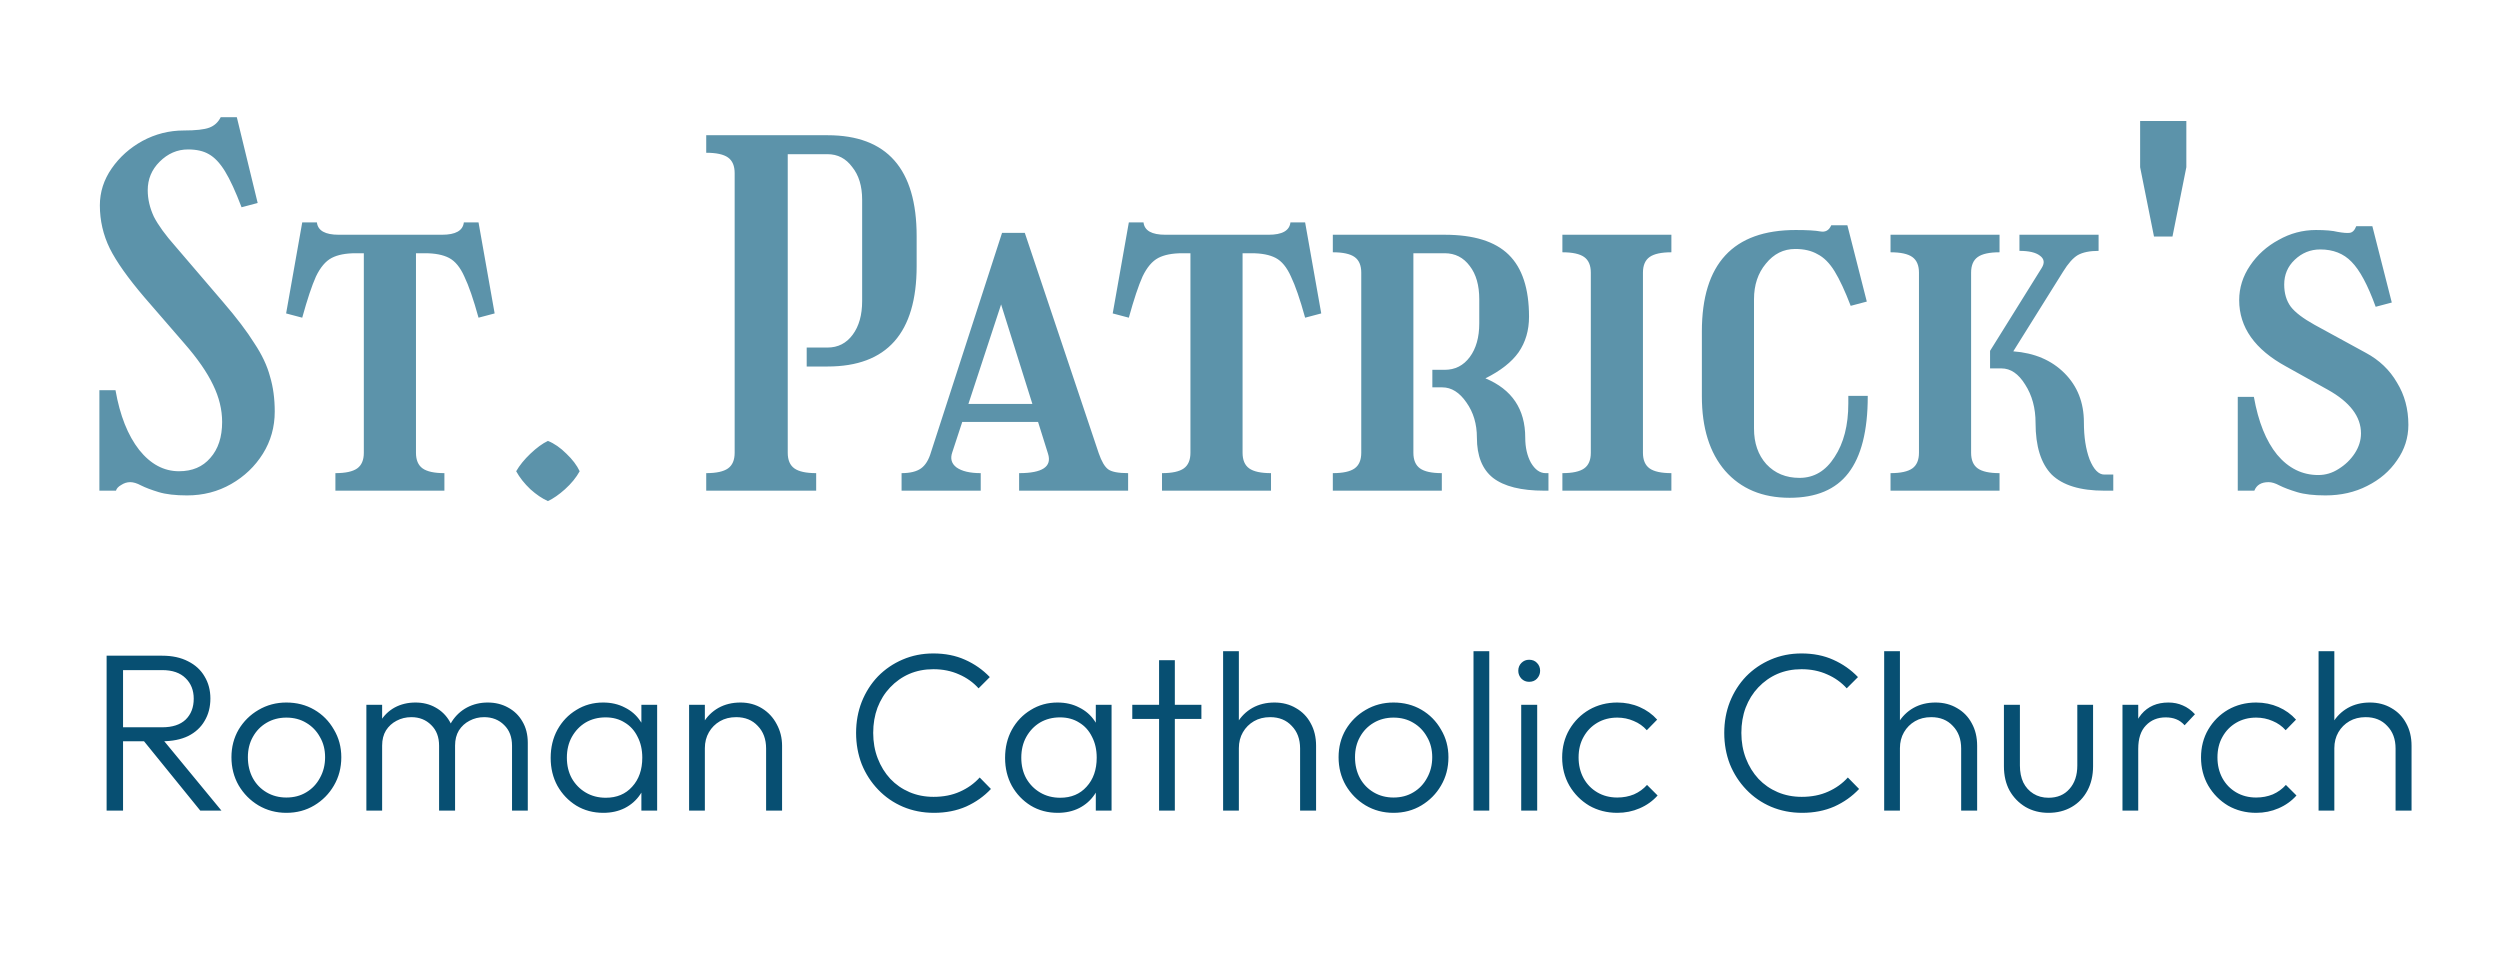 <svg width="211" height="81" viewBox="0 0 211 81" fill="none" xmlns="http://www.w3.org/2000/svg">
<path d="M15.868 12.613C14.961 12.613 14.161 12.96 13.468 13.653C12.801 14.32 12.468 15.12 12.468 16.053C12.468 16.8 12.641 17.546 12.988 18.293C13.361 19.013 13.961 19.84 14.788 20.773L18.828 25.493C19.974 26.826 20.854 27.986 21.468 28.973C22.108 29.933 22.548 30.866 22.788 31.773C23.054 32.653 23.188 33.64 23.188 34.733C23.188 36.04 22.854 37.226 22.188 38.293C21.521 39.36 20.628 40.213 19.508 40.853C18.388 41.493 17.148 41.813 15.788 41.813C14.801 41.813 14.001 41.72 13.388 41.533C12.774 41.346 12.281 41.16 11.908 40.973C11.561 40.786 11.254 40.693 10.988 40.693C10.721 40.693 10.468 40.773 10.228 40.933C9.988 41.066 9.841 41.226 9.788 41.413H8.388V32.933H9.748C10.121 35.066 10.788 36.746 11.748 37.973C12.708 39.173 13.828 39.773 15.108 39.773C16.228 39.773 17.108 39.4 17.748 38.653C18.414 37.906 18.748 36.893 18.748 35.613C18.748 34.573 18.494 33.533 17.988 32.493C17.481 31.426 16.668 30.253 15.548 28.973L12.188 25.093C10.801 23.466 9.828 22.093 9.268 20.973C8.708 19.826 8.428 18.613 8.428 17.333C8.428 16.213 8.761 15.173 9.428 14.213C10.094 13.253 10.961 12.48 12.028 11.893C13.121 11.306 14.281 11.013 15.508 11.013C16.521 11.013 17.241 10.933 17.668 10.773C18.094 10.613 18.414 10.32 18.628 9.893H19.988L21.748 17.133L20.388 17.493C19.881 16.16 19.414 15.146 18.988 14.453C18.561 13.76 18.108 13.28 17.628 13.013C17.174 12.746 16.588 12.613 15.868 12.613ZM28.308 39.933C29.161 39.933 29.774 39.8 30.148 39.533C30.521 39.266 30.707 38.826 30.707 38.213V21.373H30.027C29.174 21.373 28.494 21.506 27.988 21.773C27.481 22.04 27.041 22.56 26.668 23.333C26.321 24.106 25.934 25.266 25.508 26.813L24.148 26.453L25.508 18.773H26.747C26.828 19.466 27.441 19.813 28.587 19.813H37.307C38.454 19.813 39.068 19.466 39.148 18.773H40.388L41.748 26.453L40.388 26.813C39.961 25.266 39.561 24.106 39.188 23.333C38.841 22.56 38.414 22.04 37.907 21.773C37.401 21.506 36.721 21.373 35.867 21.373H35.108V38.213C35.108 38.826 35.294 39.266 35.667 39.533C36.041 39.8 36.654 39.933 37.508 39.933V41.413H28.308V39.933ZM48.925 39.773C48.631 40.306 48.218 40.813 47.685 41.293C47.178 41.746 46.698 42.08 46.245 42.293C45.765 42.08 45.271 41.746 44.765 41.293C44.258 40.813 43.858 40.306 43.565 39.773C43.858 39.266 44.258 38.773 44.765 38.293C45.298 37.786 45.791 37.426 46.245 37.213C46.778 37.426 47.298 37.786 47.805 38.293C48.311 38.773 48.685 39.266 48.925 39.773ZM59.605 39.933C60.459 39.933 61.072 39.8 61.445 39.533C61.819 39.266 62.005 38.826 62.005 38.213V14.613C62.005 14 61.819 13.56 61.445 13.293C61.072 13.026 60.459 12.893 59.605 12.893V11.413H69.845C74.859 11.413 77.365 14.253 77.365 19.933V22.453C77.365 28.106 74.859 30.933 69.845 30.933H68.085V29.333H69.845C70.725 29.333 71.432 28.973 71.965 28.253C72.499 27.533 72.765 26.586 72.765 25.413V16.853C72.765 15.706 72.485 14.786 71.925 14.093C71.392 13.373 70.699 13.013 69.845 13.013H66.485V38.213C66.485 38.826 66.672 39.266 67.045 39.533C67.419 39.8 68.032 39.933 68.885 39.933V41.413H59.605V39.933ZM80.373 38.173C80.186 38.706 80.306 39.133 80.733 39.453C81.186 39.773 81.866 39.933 82.773 39.933V41.413H76.093V39.933C76.813 39.933 77.36 39.8 77.733 39.533C78.106 39.266 78.386 38.813 78.573 38.173L84.573 19.653H86.493L92.733 38.253C92.973 38.946 93.24 39.4 93.533 39.613C93.826 39.826 94.386 39.933 95.213 39.933V41.413H86.013V39.933C87.986 39.933 88.8 39.386 88.453 38.293L87.613 35.613H81.213L80.373 38.173ZM81.733 34.093H87.133L84.493 25.693L81.733 34.093ZM98.073 39.933C98.926 39.933 99.54 39.8 99.913 39.533C100.286 39.266 100.473 38.826 100.473 38.213V21.373H99.793C98.94 21.373 98.26 21.506 97.753 21.773C97.246 22.04 96.806 22.56 96.433 23.333C96.086 24.106 95.7 25.266 95.273 26.813L93.913 26.453L95.273 18.773H96.513C96.593 19.466 97.206 19.813 98.353 19.813H107.073C108.22 19.813 108.833 19.466 108.913 18.773H110.153L111.513 26.453L110.153 26.813C109.726 25.266 109.326 24.106 108.953 23.333C108.606 22.56 108.18 22.04 107.673 21.773C107.166 21.506 106.486 21.373 105.633 21.373H104.873V38.213C104.873 38.826 105.06 39.266 105.433 39.533C105.806 39.8 106.42 39.933 107.273 39.933V41.413H98.073V39.933ZM112.49 39.933C113.344 39.933 113.957 39.8 114.33 39.533C114.704 39.266 114.89 38.826 114.89 38.213V23.013C114.89 22.4 114.704 21.96 114.33 21.693C113.957 21.426 113.344 21.293 112.49 21.293V19.813H121.93C124.384 19.813 126.184 20.373 127.33 21.493C128.477 22.613 129.05 24.36 129.05 26.733C129.05 27.88 128.757 28.88 128.17 29.733C127.584 30.56 126.65 31.293 125.37 31.933C127.61 32.866 128.73 34.533 128.73 36.933C128.73 37.76 128.89 38.466 129.21 39.053C129.557 39.64 129.97 39.933 130.45 39.933H130.69V41.413H130.33C128.384 41.413 126.944 41.053 126.01 40.333C125.104 39.613 124.65 38.48 124.65 36.933C124.65 35.786 124.357 34.8 123.77 33.973C123.184 33.12 122.504 32.693 121.73 32.693H120.89V31.213H121.93C122.81 31.213 123.517 30.853 124.05 30.133C124.584 29.413 124.85 28.466 124.85 27.293V25.253C124.85 24.08 124.584 23.146 124.05 22.453C123.517 21.733 122.81 21.373 121.93 21.373H119.29V38.213C119.29 38.826 119.477 39.266 119.85 39.533C120.224 39.8 120.837 39.933 121.69 39.933V41.413H112.49V39.933ZM131.865 39.933C132.719 39.933 133.332 39.8 133.705 39.533C134.079 39.266 134.265 38.826 134.265 38.213V23.013C134.265 22.4 134.079 21.96 133.705 21.693C133.332 21.426 132.719 21.293 131.865 21.293V19.813H141.065V21.293C140.212 21.293 139.599 21.426 139.225 21.693C138.852 21.96 138.665 22.4 138.665 23.013V38.213C138.665 38.826 138.852 39.266 139.225 39.533C139.599 39.8 140.212 39.933 141.065 39.933V41.413H131.865V39.933ZM151.558 19.413C152.518 19.413 153.211 19.453 153.638 19.533C154.065 19.613 154.371 19.44 154.558 19.013H155.918L157.558 25.453L156.198 25.813C155.718 24.56 155.265 23.586 154.838 22.893C154.411 22.2 153.931 21.72 153.398 21.453C152.891 21.16 152.265 21.013 151.518 21.013C150.531 21.013 149.705 21.426 149.038 22.253C148.371 23.053 148.038 24.053 148.038 25.253V36.173C148.038 37.4 148.385 38.4 149.078 39.173C149.798 39.946 150.731 40.333 151.878 40.333C153.105 40.333 154.091 39.746 154.838 38.573C155.611 37.4 155.998 35.893 155.998 34.053V33.413H157.638V33.453C157.638 36.36 157.091 38.52 155.998 39.933C154.931 41.32 153.278 42.013 151.038 42.013C148.745 42.013 146.931 41.253 145.598 39.733C144.291 38.213 143.638 36.12 143.638 33.453V27.973C143.638 22.266 146.278 19.413 151.558 19.413ZM178.361 40.053V41.413H177.601C175.574 41.413 174.094 40.96 173.161 40.053C172.254 39.12 171.801 37.666 171.801 35.693C171.801 34.44 171.507 33.36 170.921 32.453C170.361 31.546 169.694 31.093 168.921 31.093H167.961V29.613L172.321 22.613C172.587 22.186 172.534 21.84 172.161 21.573C171.814 21.306 171.241 21.173 170.441 21.173V19.813H177.121V21.173C176.374 21.173 175.787 21.293 175.361 21.533C174.961 21.773 174.547 22.24 174.121 22.933L169.921 29.653C171.707 29.786 173.147 30.4 174.241 31.493C175.334 32.586 175.881 33.973 175.881 35.653C175.881 36.88 176.041 37.92 176.361 38.773C176.707 39.626 177.121 40.053 177.601 40.053H178.361ZM159.561 39.933C160.414 39.933 161.027 39.8 161.401 39.533C161.774 39.266 161.961 38.826 161.961 38.213V23.013C161.961 22.4 161.774 21.96 161.401 21.693C161.027 21.426 160.414 21.293 159.561 21.293V19.813H168.761V21.293C167.907 21.293 167.294 21.426 166.921 21.693C166.547 21.96 166.361 22.4 166.361 23.013V38.213C166.361 38.826 166.547 39.266 166.921 39.533C167.294 39.8 167.907 39.933 168.761 39.933V41.413H159.561V39.933ZM180.627 10.213H184.527V14.113L183.357 19.963H181.797L180.627 14.113V10.213ZM195.467 19.413C196.267 19.413 196.88 19.466 197.307 19.573C197.76 19.653 198.093 19.68 198.307 19.653C198.547 19.626 198.733 19.44 198.867 19.093H200.227L201.867 25.533L200.507 25.893C199.84 24.053 199.16 22.786 198.467 22.093C197.8 21.4 196.92 21.053 195.827 21.053C195 21.053 194.28 21.346 193.667 21.933C193.08 22.493 192.787 23.186 192.787 24.013C192.787 24.76 192.973 25.386 193.347 25.893C193.72 26.373 194.387 26.88 195.347 27.413L199.667 29.773C200.813 30.386 201.693 31.226 202.307 32.293C202.947 33.333 203.267 34.52 203.267 35.853C203.267 36.946 202.947 37.946 202.307 38.853C201.693 39.76 200.853 40.48 199.787 41.013C198.747 41.546 197.573 41.813 196.267 41.813C195.28 41.813 194.48 41.72 193.867 41.533C193.253 41.346 192.76 41.16 192.387 40.973C192.04 40.786 191.733 40.693 191.467 40.693C190.853 40.693 190.453 40.933 190.267 41.413H188.867V33.493H190.227C190.6 35.6 191.253 37.226 192.187 38.373C193.147 39.52 194.307 40.093 195.667 40.093C196.28 40.093 196.853 39.92 197.387 39.573C197.947 39.226 198.4 38.786 198.747 38.253C199.093 37.72 199.267 37.16 199.267 36.573C199.267 35.16 198.333 33.933 196.467 32.893L192.947 30.933C190.307 29.493 188.987 27.626 188.987 25.333C188.987 24.293 189.293 23.32 189.907 22.413C190.52 21.506 191.32 20.786 192.307 20.253C193.293 19.693 194.347 19.413 195.467 19.413Z" fill="#5C93AA"/>
<path d="M9.891 62.561V61.383H13.691C14.553 61.383 15.211 61.168 15.667 60.737C16.123 60.294 16.351 59.705 16.351 58.97C16.351 58.261 16.123 57.684 15.667 57.241C15.211 56.785 14.553 56.557 13.691 56.557H9.891V55.341H13.691C14.54 55.341 15.268 55.499 15.876 55.816C16.484 56.12 16.947 56.544 17.263 57.089C17.593 57.634 17.757 58.254 17.757 58.951C17.757 59.673 17.593 60.306 17.263 60.851C16.947 61.396 16.484 61.82 15.876 62.124C15.268 62.415 14.54 62.561 13.691 62.561H9.891ZM8.998 68.413V55.341H10.385V68.413H8.998ZM16.902 68.413L12 62.371L13.349 61.934L18.688 68.413H16.902ZM24.17 68.603C23.309 68.603 22.524 68.394 21.814 67.976C21.118 67.558 20.56 66.994 20.142 66.285C19.737 65.576 19.534 64.784 19.534 63.91C19.534 63.049 19.737 62.27 20.142 61.573C20.56 60.876 21.118 60.325 21.814 59.92C22.524 59.502 23.309 59.293 24.17 59.293C25.044 59.293 25.83 59.496 26.526 59.901C27.223 60.306 27.774 60.864 28.179 61.573C28.597 62.27 28.806 63.049 28.806 63.91C28.806 64.797 28.597 65.595 28.179 66.304C27.774 67.001 27.223 67.558 26.526 67.976C25.83 68.394 25.044 68.603 24.17 68.603ZM24.17 67.311C24.804 67.311 25.361 67.165 25.842 66.874C26.336 66.583 26.723 66.177 27.001 65.658C27.293 65.139 27.438 64.556 27.438 63.91C27.438 63.264 27.293 62.694 27.001 62.2C26.723 61.693 26.336 61.294 25.842 61.003C25.361 60.712 24.804 60.566 24.17 60.566C23.55 60.566 22.992 60.712 22.498 61.003C22.004 61.294 21.618 61.693 21.339 62.2C21.061 62.694 20.921 63.264 20.921 63.91C20.921 64.569 21.061 65.158 21.339 65.677C21.618 66.184 22.004 66.583 22.498 66.874C22.992 67.165 23.55 67.311 24.17 67.311ZM30.922 68.413V59.483H32.252V68.413H30.922ZM37.059 68.413V62.941C37.059 62.206 36.838 61.624 36.394 61.193C35.951 60.75 35.394 60.528 34.722 60.528C34.266 60.528 33.848 60.629 33.468 60.832C33.101 61.022 32.803 61.294 32.575 61.649C32.36 62.004 32.252 62.428 32.252 62.922L31.644 62.675C31.644 61.991 31.796 61.396 32.1 60.889C32.404 60.382 32.81 59.99 33.316 59.711C33.836 59.432 34.418 59.293 35.064 59.293C35.698 59.293 36.261 59.432 36.755 59.711C37.262 59.99 37.661 60.382 37.952 60.889C38.256 61.396 38.408 61.997 38.408 62.694V68.413H37.059ZM43.215 68.413V62.941C43.215 62.206 42.994 61.624 42.55 61.193C42.107 60.75 41.543 60.528 40.859 60.528C40.416 60.528 40.004 60.629 39.624 60.832C39.257 61.022 38.959 61.294 38.731 61.649C38.516 62.004 38.408 62.428 38.408 62.922L37.61 62.675C37.648 61.991 37.826 61.396 38.142 60.889C38.472 60.382 38.896 59.99 39.415 59.711C39.947 59.432 40.53 59.293 41.163 59.293C41.797 59.293 42.367 59.432 42.873 59.711C43.393 59.99 43.798 60.382 44.089 60.889C44.393 61.396 44.545 61.997 44.545 62.694V68.413H43.215ZM50.922 68.603C50.074 68.603 49.314 68.4 48.642 67.995C47.971 67.577 47.439 67.02 47.046 66.323C46.666 65.626 46.476 64.841 46.476 63.967C46.476 63.08 46.666 62.289 47.046 61.592C47.439 60.883 47.971 60.325 48.642 59.92C49.314 59.502 50.067 59.293 50.903 59.293C51.587 59.293 52.195 59.432 52.727 59.711C53.272 59.977 53.709 60.357 54.038 60.851C54.38 61.332 54.589 61.896 54.665 62.542V65.335C54.589 65.981 54.38 66.551 54.038 67.045C53.709 67.539 53.272 67.925 52.727 68.204C52.195 68.47 51.594 68.603 50.922 68.603ZM51.131 67.33C52.056 67.33 52.797 67.02 53.354 66.399C53.924 65.778 54.209 64.961 54.209 63.948C54.209 63.277 54.076 62.688 53.81 62.181C53.557 61.662 53.196 61.263 52.727 60.984C52.271 60.693 51.733 60.547 51.112 60.547C50.479 60.547 49.915 60.693 49.421 60.984C48.94 61.275 48.554 61.681 48.262 62.2C47.984 62.707 47.844 63.289 47.844 63.948C47.844 64.607 47.984 65.189 48.262 65.696C48.554 66.203 48.946 66.602 49.44 66.893C49.934 67.184 50.498 67.33 51.131 67.33ZM54.133 68.413V66.019L54.399 63.815L54.133 61.668V59.483H55.463V68.413H54.133ZM64.659 68.413V63.169C64.659 62.384 64.424 61.75 63.956 61.269C63.499 60.775 62.892 60.528 62.132 60.528C61.612 60.528 61.156 60.642 60.764 60.87C60.371 61.098 60.06 61.408 59.833 61.801C59.605 62.194 59.49 62.643 59.49 63.15L58.883 62.808C58.883 62.137 59.041 61.535 59.358 61.003C59.674 60.471 60.099 60.053 60.63 59.749C61.175 59.445 61.796 59.293 62.492 59.293C63.176 59.293 63.785 59.458 64.317 59.787C64.849 60.116 65.26 60.56 65.552 61.117C65.856 61.674 66.007 62.282 66.007 62.941V68.413H64.659ZM58.16 68.413V59.483H59.49V68.413H58.16ZM78.829 68.603C77.891 68.603 77.017 68.432 76.207 68.09C75.409 67.748 74.712 67.267 74.117 66.646C73.521 66.025 73.059 65.31 72.73 64.499C72.413 63.676 72.254 62.795 72.254 61.858C72.254 60.921 72.413 60.047 72.73 59.236C73.059 58.413 73.515 57.697 74.097 57.089C74.693 56.481 75.389 56.006 76.188 55.664C76.986 55.322 77.847 55.151 78.772 55.151C79.772 55.151 80.665 55.328 81.451 55.683C82.249 56.038 82.945 56.525 83.54 57.146L82.591 58.096C82.135 57.589 81.584 57.197 80.938 56.918C80.291 56.627 79.57 56.481 78.772 56.481C78.037 56.481 77.359 56.614 76.739 56.88C76.13 57.146 75.592 57.526 75.124 58.02C74.668 58.501 74.313 59.071 74.059 59.73C73.819 60.376 73.698 61.085 73.698 61.858C73.698 62.631 73.825 63.346 74.079 64.005C74.332 64.664 74.686 65.24 75.142 65.734C75.599 66.215 76.137 66.589 76.757 66.855C77.378 67.121 78.056 67.254 78.79 67.254C79.626 67.254 80.368 67.108 81.013 66.817C81.672 66.526 82.23 66.127 82.686 65.62L83.635 66.589C83.053 67.21 82.356 67.704 81.546 68.071C80.735 68.426 79.829 68.603 78.829 68.603ZM89.275 68.603C88.426 68.603 87.666 68.4 86.995 67.995C86.323 67.577 85.791 67.02 85.399 66.323C85.019 65.626 84.829 64.841 84.829 63.967C84.829 63.08 85.019 62.289 85.399 61.592C85.791 60.883 86.323 60.325 86.995 59.92C87.666 59.502 88.42 59.293 89.256 59.293C89.94 59.293 90.548 59.432 91.08 59.711C91.624 59.977 92.061 60.357 92.391 60.851C92.733 61.332 92.942 61.896 93.018 62.542V65.335C92.942 65.981 92.733 66.551 92.391 67.045C92.061 67.539 91.624 67.925 91.08 68.204C90.548 68.47 89.946 68.603 89.275 68.603ZM89.484 67.33C90.409 67.33 91.15 67.02 91.707 66.399C92.277 65.778 92.562 64.961 92.562 63.948C92.562 63.277 92.429 62.688 92.163 62.181C91.909 61.662 91.549 61.263 91.08 60.984C90.624 60.693 90.085 60.547 89.465 60.547C88.832 60.547 88.268 60.693 87.774 60.984C87.293 61.275 86.906 61.681 86.615 62.2C86.336 62.707 86.197 63.289 86.197 63.948C86.197 64.607 86.336 65.189 86.615 65.696C86.906 66.203 87.299 66.602 87.793 66.893C88.287 67.184 88.85 67.33 89.484 67.33ZM92.486 68.413V66.019L92.752 63.815L92.486 61.668V59.483H93.816V68.413H92.486ZM97.826 68.413V55.721H99.156V68.413H97.826ZM95.565 60.68V59.483H101.398V60.68H95.565ZM109.728 68.413V63.169C109.728 62.384 109.494 61.75 109.025 61.269C108.569 60.775 107.961 60.528 107.201 60.528C106.682 60.528 106.226 60.642 105.833 60.87C105.44 61.098 105.13 61.408 104.902 61.801C104.674 62.194 104.56 62.643 104.56 63.15L103.952 62.808C103.952 62.137 104.11 61.535 104.427 61.003C104.744 60.471 105.168 60.053 105.7 59.749C106.245 59.445 106.865 59.293 107.562 59.293C108.246 59.293 108.854 59.451 109.386 59.768C109.918 60.072 110.33 60.496 110.621 61.041C110.925 61.586 111.077 62.219 111.077 62.941V68.413H109.728ZM103.23 68.413V54.961H104.56V68.413H103.23ZM117.612 68.603C116.75 68.603 115.965 68.394 115.256 67.976C114.559 67.558 114.002 66.994 113.584 66.285C113.178 65.576 112.976 64.784 112.976 63.91C112.976 63.049 113.178 62.27 113.584 61.573C114.002 60.876 114.559 60.325 115.256 59.92C115.965 59.502 116.75 59.293 117.612 59.293C118.486 59.293 119.271 59.496 119.968 59.901C120.664 60.306 121.215 60.864 121.621 61.573C122.039 62.27 122.248 63.049 122.248 63.91C122.248 64.797 122.039 65.595 121.621 66.304C121.215 67.001 120.664 67.558 119.968 67.976C119.271 68.394 118.486 68.603 117.612 68.603ZM117.612 67.311C118.245 67.311 118.802 67.165 119.284 66.874C119.778 66.583 120.164 66.177 120.443 65.658C120.734 65.139 120.88 64.556 120.88 63.91C120.88 63.264 120.734 62.694 120.443 62.2C120.164 61.693 119.778 61.294 119.284 61.003C118.802 60.712 118.245 60.566 117.612 60.566C116.991 60.566 116.434 60.712 115.94 61.003C115.446 61.294 115.059 61.693 114.781 62.2C114.502 62.694 114.363 63.264 114.363 63.91C114.363 64.569 114.502 65.158 114.781 65.677C115.059 66.184 115.446 66.583 115.94 66.874C116.434 67.165 116.991 67.311 117.612 67.311ZM124.364 68.413V54.961H125.694V68.413H124.364ZM128.39 68.413V59.483H129.739V68.413H128.39ZM129.055 57.545C128.802 57.545 128.586 57.456 128.409 57.279C128.232 57.089 128.143 56.867 128.143 56.614C128.143 56.348 128.232 56.126 128.409 55.949C128.586 55.772 128.802 55.683 129.055 55.683C129.334 55.683 129.555 55.772 129.72 55.949C129.897 56.126 129.986 56.348 129.986 56.614C129.986 56.867 129.897 57.089 129.72 57.279C129.555 57.456 129.334 57.545 129.055 57.545ZM136.501 68.603C135.627 68.603 134.835 68.4 134.126 67.995C133.429 67.577 132.872 67.013 132.454 66.304C132.049 65.595 131.846 64.803 131.846 63.929C131.846 63.055 132.049 62.27 132.454 61.573C132.872 60.864 133.429 60.306 134.126 59.901C134.835 59.496 135.627 59.293 136.501 59.293C137.172 59.293 137.799 59.42 138.382 59.673C138.965 59.926 139.459 60.281 139.864 60.737L138.99 61.63C138.686 61.288 138.319 61.028 137.888 60.851C137.457 60.661 136.995 60.566 136.501 60.566C135.868 60.566 135.304 60.712 134.81 61.003C134.316 61.294 133.93 61.693 133.651 62.2C133.372 62.694 133.233 63.27 133.233 63.929C133.233 64.575 133.372 65.158 133.651 65.677C133.93 66.184 134.316 66.583 134.81 66.874C135.304 67.165 135.868 67.311 136.501 67.311C137.008 67.311 137.476 67.222 137.907 67.045C138.338 66.855 138.705 66.589 139.009 66.247L139.902 67.14C139.484 67.609 138.977 67.97 138.382 68.223C137.799 68.476 137.172 68.603 136.501 68.603ZM152.101 68.603C151.164 68.603 150.29 68.432 149.479 68.09C148.681 67.748 147.984 67.267 147.389 66.646C146.794 66.025 146.331 65.31 146.002 64.499C145.685 63.676 145.527 62.795 145.527 61.858C145.527 60.921 145.685 60.047 146.002 59.236C146.331 58.413 146.787 57.697 147.37 57.089C147.965 56.481 148.662 56.006 149.46 55.664C150.258 55.322 151.119 55.151 152.044 55.151C153.045 55.151 153.938 55.328 154.723 55.683C155.521 56.038 156.218 56.525 156.813 57.146L155.863 58.096C155.407 57.589 154.856 57.197 154.21 56.918C153.564 56.627 152.842 56.481 152.044 56.481C151.309 56.481 150.632 56.614 150.011 56.88C149.403 57.146 148.865 57.526 148.396 58.02C147.94 58.501 147.585 59.071 147.332 59.73C147.091 60.376 146.971 61.085 146.971 61.858C146.971 62.631 147.098 63.346 147.351 64.005C147.604 64.664 147.959 65.24 148.415 65.734C148.871 66.215 149.409 66.589 150.03 66.855C150.651 67.121 151.328 67.254 152.063 67.254C152.899 67.254 153.64 67.108 154.286 66.817C154.945 66.526 155.502 66.127 155.958 65.62L156.908 66.589C156.325 67.21 155.629 67.704 154.818 68.071C154.007 68.426 153.102 68.603 152.101 68.603ZM165.522 68.413V63.169C165.522 62.384 165.287 61.75 164.819 61.269C164.363 60.775 163.755 60.528 162.995 60.528C162.475 60.528 162.019 60.642 161.627 60.87C161.234 61.098 160.924 61.408 160.696 61.801C160.468 62.194 160.354 62.643 160.354 63.15L159.746 62.808C159.746 62.137 159.904 61.535 160.221 61.003C160.537 60.471 160.962 60.053 161.494 59.749C162.038 59.445 162.659 59.293 163.356 59.293C164.04 59.293 164.648 59.451 165.18 59.768C165.712 60.072 166.123 60.496 166.415 61.041C166.719 61.586 166.871 62.219 166.871 62.941V68.413H165.522ZM159.024 68.413V54.961H160.354V68.413H159.024ZM172.893 68.603C172.171 68.603 171.525 68.438 170.955 68.109C170.385 67.767 169.935 67.305 169.606 66.722C169.289 66.139 169.131 65.455 169.131 64.67V59.483H170.48V64.613C170.48 65.158 170.575 65.633 170.765 66.038C170.967 66.443 171.252 66.76 171.62 66.988C171.987 67.216 172.411 67.33 172.893 67.33C173.64 67.33 174.229 67.083 174.66 66.589C175.103 66.095 175.325 65.436 175.325 64.613V59.483H176.655V64.67C176.655 65.443 176.496 66.127 176.18 66.722C175.863 67.317 175.42 67.78 174.85 68.109C174.28 68.438 173.627 68.603 172.893 68.603ZM179.137 68.413V59.483H180.467V68.413H179.137ZM180.467 63.207L179.916 62.96C179.916 61.833 180.188 60.94 180.733 60.281C181.29 59.622 182.05 59.293 183.013 59.293C183.456 59.293 183.862 59.375 184.229 59.54C184.596 59.692 184.938 59.939 185.255 60.281L184.381 61.212C184.166 60.971 183.925 60.8 183.659 60.699C183.406 60.598 183.114 60.547 182.785 60.547C182.101 60.547 181.544 60.775 181.113 61.231C180.682 61.674 180.467 62.333 180.467 63.207ZM190.421 68.603C189.547 68.603 188.755 68.4 188.046 67.995C187.349 67.577 186.792 67.013 186.374 66.304C185.969 65.595 185.766 64.803 185.766 63.929C185.766 63.055 185.969 62.27 186.374 61.573C186.792 60.864 187.349 60.306 188.046 59.901C188.755 59.496 189.547 59.293 190.421 59.293C191.092 59.293 191.719 59.42 192.302 59.673C192.885 59.926 193.379 60.281 193.784 60.737L192.91 61.63C192.606 61.288 192.239 61.028 191.808 60.851C191.377 60.661 190.915 60.566 190.421 60.566C189.788 60.566 189.224 60.712 188.73 61.003C188.236 61.294 187.85 61.693 187.571 62.2C187.292 62.694 187.153 63.27 187.153 63.929C187.153 64.575 187.292 65.158 187.571 65.677C187.85 66.184 188.236 66.583 188.73 66.874C189.224 67.165 189.788 67.311 190.421 67.311C190.928 67.311 191.396 67.222 191.827 67.045C192.258 66.855 192.625 66.589 192.929 66.247L193.822 67.14C193.404 67.609 192.897 67.97 192.302 68.223C191.719 68.476 191.092 68.603 190.421 68.603ZM202.186 68.413V63.169C202.186 62.384 201.952 61.75 201.483 61.269C201.027 60.775 200.419 60.528 199.659 60.528C199.14 60.528 198.684 60.642 198.291 60.87C197.898 61.098 197.588 61.408 197.36 61.801C197.132 62.194 197.018 62.643 197.018 63.15L196.41 62.808C196.41 62.137 196.568 61.535 196.885 61.003C197.202 60.471 197.626 60.053 198.158 59.749C198.703 59.445 199.323 59.293 200.02 59.293C200.704 59.293 201.312 59.451 201.844 59.768C202.376 60.072 202.788 60.496 203.079 61.041C203.383 61.586 203.535 62.219 203.535 62.941V68.413H202.186ZM195.688 68.413V54.961H197.018V68.413H195.688Z" fill="#074F72"/>
</svg>
